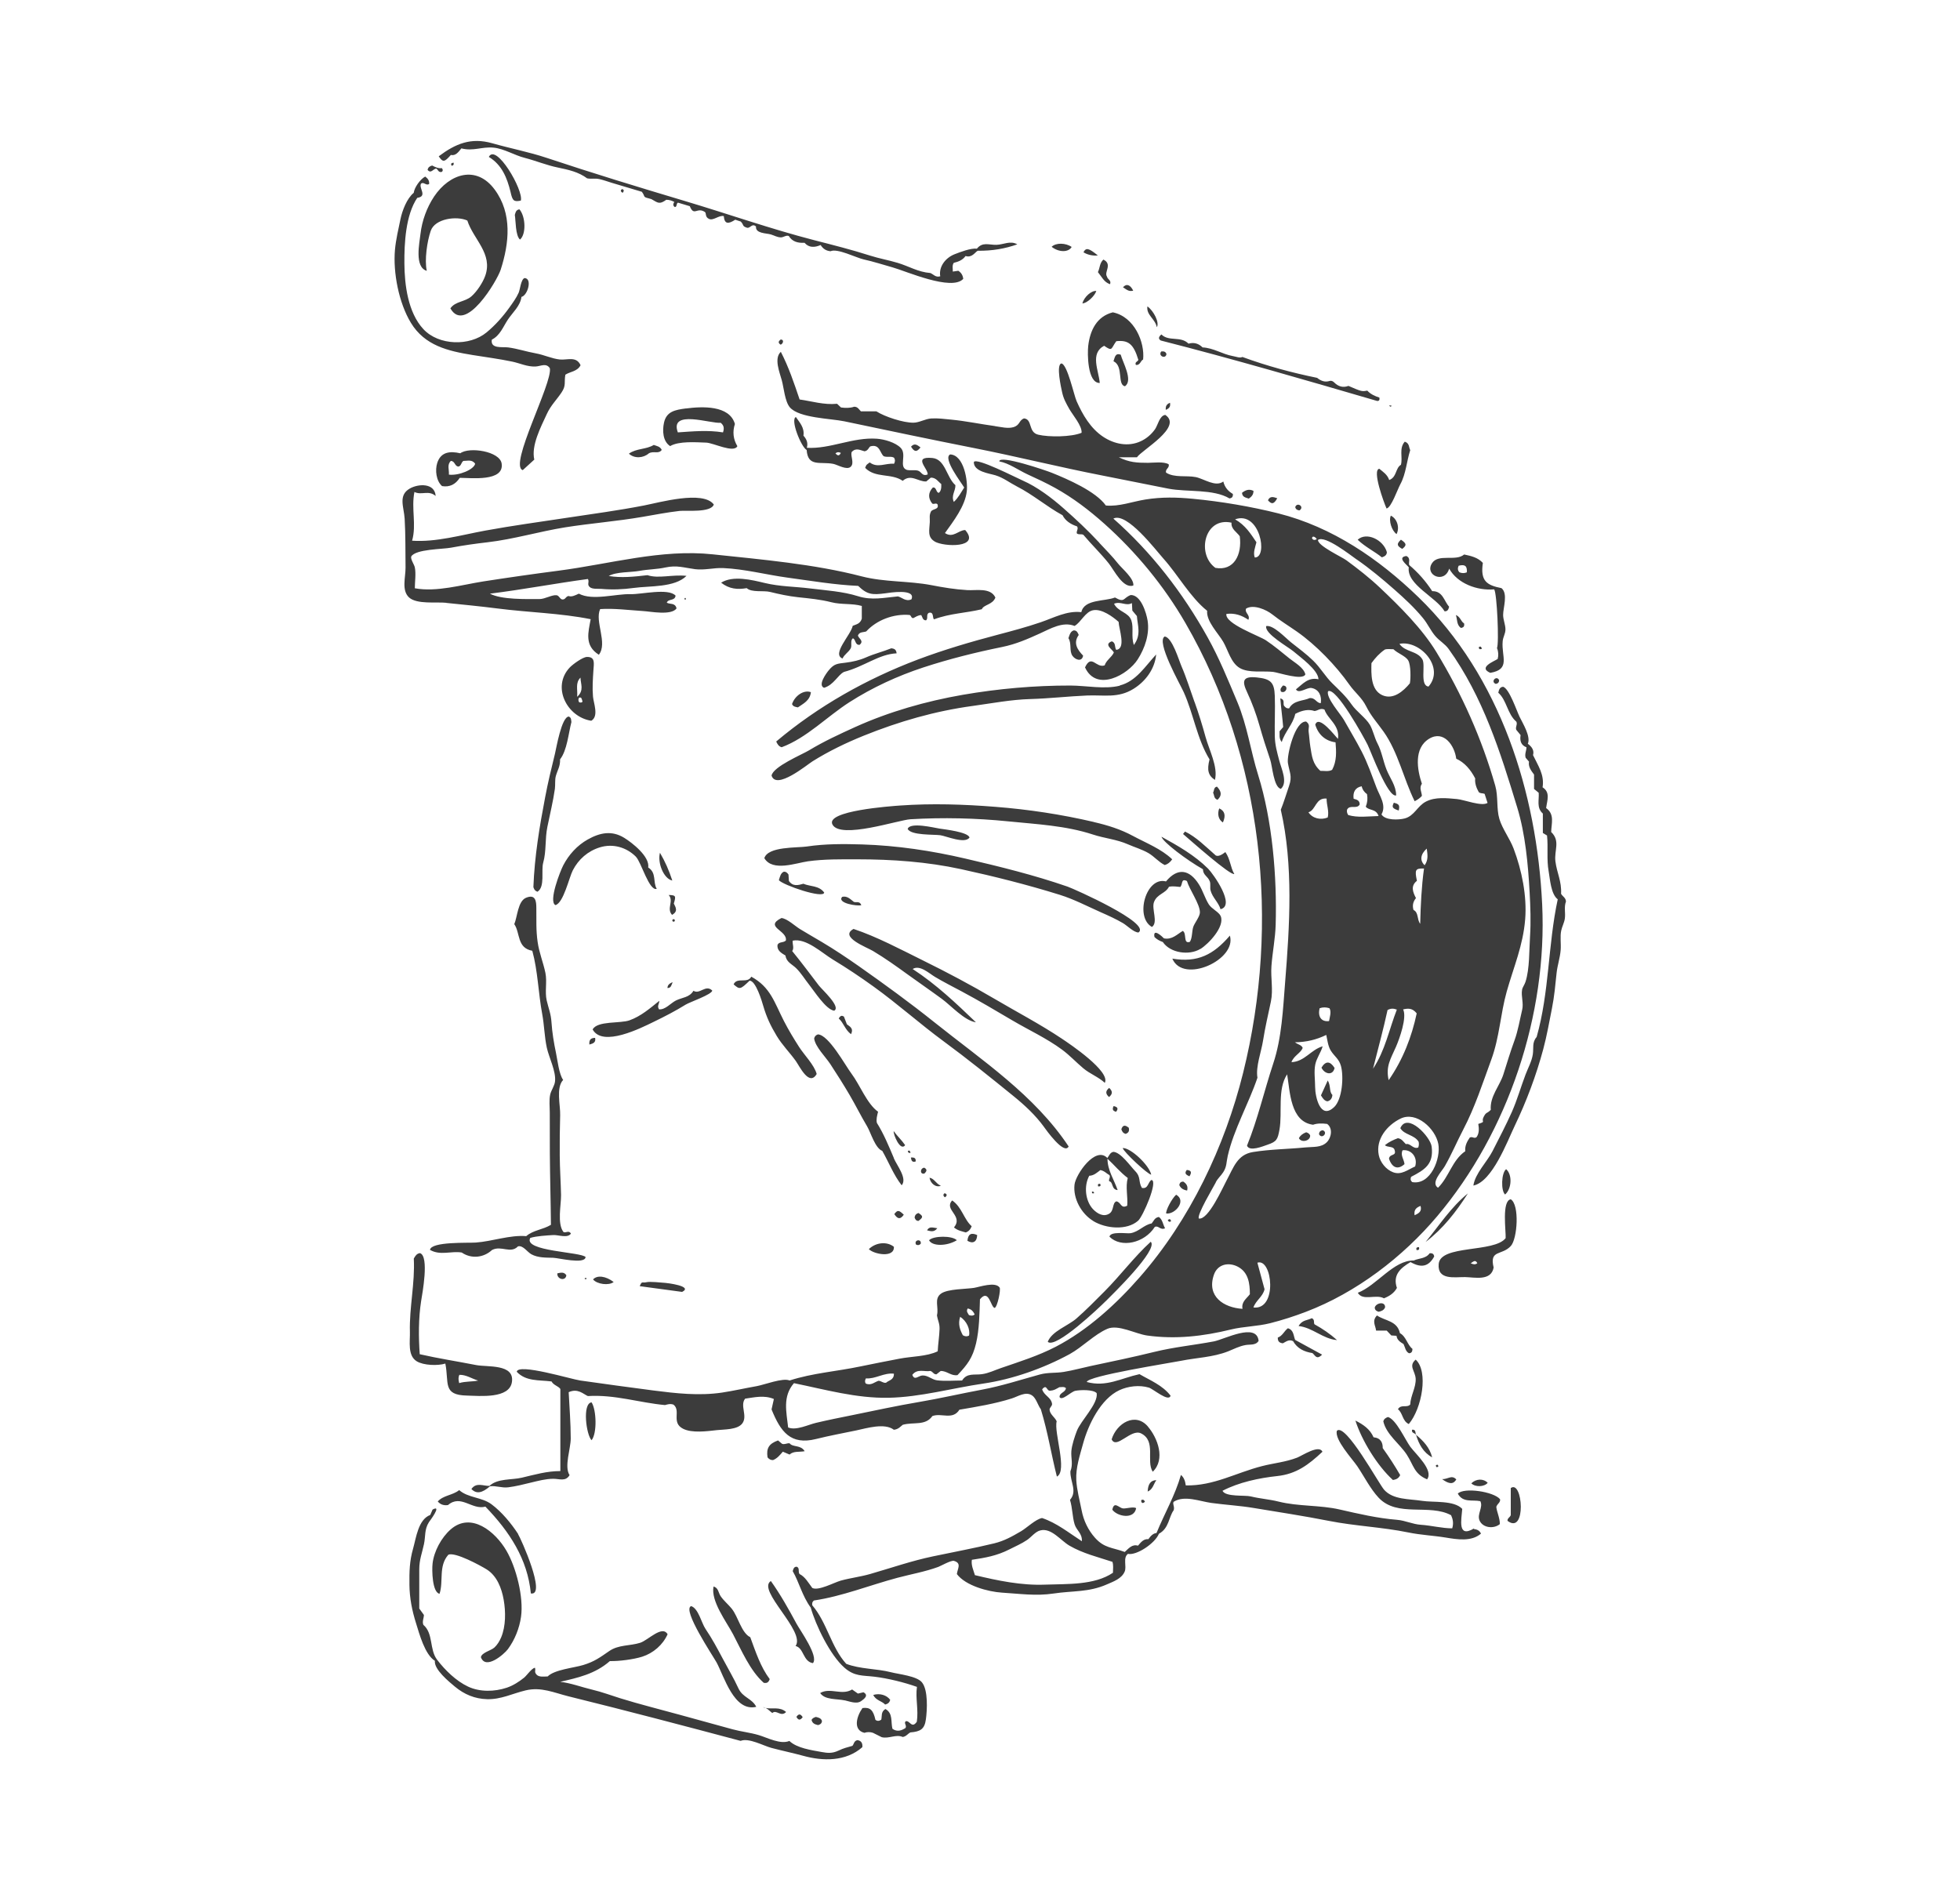 <?xml version="1.0" encoding="UTF-8"?>
<svg id="Druckluftmembranpumpe" xmlns="http://www.w3.org/2000/svg" viewBox="0 0 287.13 276.88">
  <defs>
    <style>
      .cls-1 {
        fill: #3c3c3c;
      }
    </style>
  </defs>
  <path class="cls-1" d="m110.06,143.09c-.55,1.08-2.09.01-2.59,1.13.89.79.99.76,2.33-.53.9-.08,1.83,3.03,2.02,3.71.48,1.64,1.06,2.87,1.95,4.35.82,1.37,1.88,2.4,2.8,3.68.55.76,1.97,3.82,3.07,1.92-.36-1.33-1.83-2.79-2.57-3.95-.79-1.23-1.55-2.49-2.22-3.79-1.42-2.77-1.97-4.98-4.8-6.52Zm103.22-52.98c.22.65.1,1.45.73,1.89.4-.06.55-.23.47-.67-.47-.26-.54-.97-1.2-1.22Zm-7.26-8.65c-1.41.2.07,1.27.36,1.66-.35,2.55,4.02,4.35,5.24,6.44.42.03.57-.23.67-.67-.75-.82-.91-2.3-2.48-2.28-.94-1.45-2.05-2.71-3.37-3.83-.13-.4.27-1-.42-1.32Zm-90.45,47.61c-.02-.32-.04-.64-.06-.94-.18-.26-.37-.44-.7-.41-.44.21-.53.65-.71,1.24.63.73,6.55,2.76,6.64,1.81-.76-1.05-2.05-.86-3.05-1.29-.79.23-1.55.42-2.12-.41Zm10.61,3.55c-.25-.69-.8-.31-1.12-.5-.5-.39-.96-.9-1.69-.72-.8.93,2.24,1.4,2.81,1.22Zm6.42,35.16c-.48-.71-1.15-1.32-1.68-2.06-.08.48.98,3.04,1.68,2.06Zm29.36,22.88c.93-.93,7.79-7.59,6.62-8.73-2.43,2.21-4.42,4.91-6.77,7.27-1.35,1.36-2.65,2.68-4.1,3.96-1.24,1.09-3.61,1.86-4.22,3.43,1.13,1.11,7.65-5.11,8.46-5.93Zm8.71-10.71c-.32-.58-.36-1.27-.9-1.65-.63.09-.75.59-1.06.95-1.12.18-1.89,1.25-3.12,1.43-.53.08-2.92-.32-3.06.51,1.7,1.7,5.12.95,6.64-1.43.53-.27.81.53,1.52.19Zm-38.27-1.98c-.72-.7-.92-.72-1.39-.09.5.77.9.79,1.39.09Zm73.02-97.55c.68-.53.65-.79-.19-1.35-.66.62-.61.9.19,1.35Zm-45.45,94.17c0,.16-.05.33.32.22-.06-.17-.11-.27-.32-.22Zm43.78-99.04c-.34.71.13,2.21.84,2.7.49-.96.08-2.26-.84-2.7Zm-42.59,97.89c-.31-.02-.38.11-.28.39.29,0,.44-.07.28-.39Zm-1,5.46c1.83,1.11,4.91,1.41,6.57-.05.7-.62,2.97-5.83,1.96-5.97-.53.27-.46,1.37-1.41,1.16-.56-.96-.09-1.55-.99-2.47-.71-.73-2.11-2.76-3.19-2.81-.5.11-.57.51-.88.9-1.75-1.82-4.64,2.42-4.81,3.9-.23,2.02.98,4.26,2.75,5.33Zm-.56-6.64c.65-.02,1.13-.48,1.6-.83.62.12.94.54,1.33.74.19.33-.15.55-.04.9.63.1.29,1.23,1.24,1.29-.55-1.58-1.49-2.92-1.49-4.59,1,.92,1.83,1.96,2.97,2.82-.36,1.35.04,2.73-.08,4.06-.96.5-.86-.5-1.58-.64-.63.22-.32,1.33-1.03,1.79-.85.55-1.76.02-2.38-.62-1.17-1.23-1.38-3.46-.56-4.93Zm5.32-6.14c.44-.16.54-.46.44-.89-.46-.37-.86-.5-1.09.22.11.33.25.58.65.68Zm-.45,2.08c.12.56,3.69,3.89,4.18,3.9-.31-1.41-3.02-3.95-4.18-3.9Zm-.97-5.31c.34-.44.28-.69-.36-.84-.21.44-.17.7.36.84Zm-1.03-2.16c.55-.46.53-.86.02-1.34-.57.46-.55.87-.02,1.34Zm-38.41-10.67c-.15-.41-.3-.79-.43-1.12-.3-.18-.5-.17-.76.28.71.62.92,1.66,1.8,2.3.43-.89-.22-1.13-.62-1.46Zm36.18-29.63c-4.76-1.11-9.56-1.84-14.42-2.22-4.67-.37-9.3-.52-13.98-.19-1.22.09-11,.76-9.88,2.8,1.19,2.17,9.67-.69,11.42-.79,4.71-.28,9.64-.17,14.33.31,4.16.42,8.41.62,12.4,1.93,1.74.57,3.46.7,5.12,1.43,1,.44,2.09.75,3.03,1.3.85.5,1.49,1.31,2.37,1.74q.64-.18,1.09-.84c-1.58-1.52-3.82-2.39-5.72-3.41-1.85-1-3.73-1.58-5.76-2.05Zm52.05-37.13c1.22,2.2,4.11,3.26,6.6,3.05.41.56.74,7.92.41,8.6.22.53.24,1.08.1,1.6-.52.34-2.92,1.25-1.08,2.03,3-.51,1.63-2.36,1.81-4.58.05-.69.41-1.13.41-1.79,0-.67-.33-1.39-.34-2.1-.01-1.05.75-3.13-.24-3.94-2.16-.43-3.12-1.04-2.73-3.7-.71-.77-1.67-1.01-2.74-1.23-1.24,1.07-3.81-.19-4.73,1.31-1.08,1.76,1.89,3.03,2.54.75Zm1.41-.42c.92-.22,1.24.03,1.19.97-.36.16-.73.15-1.09,0-.29-.31-.27-.64-.11-.97Zm-49.65,17.58c-2.23.56-4.93-.01-7.22-.02-5.27-.01-10.6.46-15.8,1.36-5.39.94-10.77,2.47-15.75,4.72-2.29,1.04-4.59,2.1-6.74,3.4-1.08.65-5.27,2.39-5.51,3.71.67,2.17,5.18-1.57,5.99-2.08,2.36-1.48,4.95-2.73,7.53-3.77,5.16-2.08,10.42-3.6,15.94-4.35,2.77-.38,5.63-.93,8.43-1.01,2.8-.08,5.55-.4,8.34-.52,2.48-.1,4.54.43,6.8-.98,1.76-1.09,3.12-2.92,3.31-5.03-1.59,1.7-2.92,3.93-5.33,4.54Zm12.17,26.89c.04.91.7,1,1,1.76.17.43,0,.94.13,1.38.28,1.03,1.16,1.72,1.45,2.72,2.25-.52-1.05-5.16-1.82-5.94-1.95-1.95-4.44-3.37-6.83-4.68.21.79,3.73,3.44,6.07,4.76Zm-1.23-24.5c-.63-1.75-1.17-3.53-1.91-5.24-.39-.9-1.34-4.18-2.45-4.36-1.34.7,2.27,7.02,2.78,8.16,1.44,3.19,1.94,6.84,3.78,9.85-.4,1.57-.2,2.36.79,3.01.49-1.89-.87-4.45-1.37-6.29-.48-1.74-1-3.44-1.61-5.13Zm-56.2-1.44c-1.04-.38-2.34.51-2.76,1.74.14.36.46.42.86.49.78-.55,1.76-.98,1.9-2.22Zm46.82-14.22c-1.13.45-.82,1.17-2.27.35-1.47.59-4.51.22-4.93,2.15-2.11-.25-4.02.82-5.96,1.48-2.05.7-4.14,1.26-6.23,1.81-3.98,1.05-7.91,2.2-11.76,3.65-7.53,2.85-14.59,6.82-20.75,12.01.2.43.38.72.8.84,3.68-1.37,6.68-4.53,9.96-6.62,3.35-2.14,7.02-3.83,10.79-5.07,3.78-1.24,7.67-2.21,11.56-3,2-.41,3.67-1.14,5.52-1.98,1.54-.7,3.36-1.79,5.08-1.1.97-.56,1.57-2.11,2.75-2.31,1.25-.21,2.82.93,3.7,1.71.04,1.04,1.14,3.94-.35,4.1-.27-.4-.03-1.02-.64-1.25-1.29.47.19,1.24.29,1.65-.3.68-1.11,1.12-1.34,1.87-1.27.46-1.92-1.73-2.88.3,1.68,3.66,6.28,1.09,7.72-1.17,1.05-1.64,1.76-3.72,1.45-5.68-.19-1.15-.99-3.84-2.52-3.75Zm.49,7.32c-.42-1.33.01-2.5-.36-3.6-.42-1.23-1.93-1.24-2.54-2.45.95-.42,1.76.39,2.62-.1.03.51.04.8.06,1.1.21.25.42.5.67.8.08,1.32.69,2.74-.45,4.24Zm-8.76-2.16c-.52.13-.63.61-.82,1.15.51.8.08,1.88.6,2.6.42.58,1.39.92,1.55-.04-.8-.84-1.51-1.83-.64-3.03-.16-.38-.29-.65-.69-.67Zm16.52,79.06c-.37.47-.17.7.39.93.39-.61.24-.86-.39-.93Zm42.77-76.59c.02.29.14.37.47.23-.1-.23-.15-.44-.47-.23Zm-36.46,42.26c-2.41,2.81-4.74,3.99-8.43,3.37,1.59,3.76,9.49.16,8.43-3.37Zm-2.46-20.94c.19.35.09.85.65,1.04.65-.6.62-1.19-.08-1.93-.5.1-.39.58-.57.89Zm-3.8,58.29c.17-.66-.13-1.02-.56-1.31-.37,0-.53.17-.59.5.2.48.59.71,1.15.81Zm1.94-35.39c1.15-.7,3.61-3.26,2.98-4.81-.25-.61-1.32-1.06-1.74-1.72-.58-.92-.87-2.01-1.45-2.93-1.4-2.22-3.12-2.49-4.83-.44-2.91-.77-4.61,5.23-2.06,6.67.95-.63-.07-2.63.3-3.63.45-1.22,1.68-1.24,2.2-2.26.65-.13,1.18,0,1.65.03.39-.36.07-1.32.98-.87.38,1.28,1.92,3.39,1.9,4.61,0,.59-.78,1.54-.97,2.1-.21.62-.13,1.64-.5,2.2-1.03.36-.41-1.24-1.04-1.6-.82.49-1.59,1.34-2.76,1.09-.24-.25-1.64-1.58-1.39-.2q.46.47,1.23.74c1.08,1.61,3.85,2.01,5.49,1.01Zm4.97-10.99c-.58-.96-.57-2.16-1.31-3.21-.52.4-1.01.68-1.4.5-1.54-1.35-2.84-2.69-4.51-3.51-.1.12-.19.24-.29.36.92.79,7.04,6.23,7.52,5.85Zm38.3-27.85c.32-.05.48-.21.5-.53-.35-.81-1.33.2-.5.53Zm-40.51,18.24c-.31.85-.1,1.66.54,2.06.45-1.02.28-1.69-.54-2.06Zm11.13-44.13c.09.31.3.44.63.47.79-.53-.36-1.3-.63-.47Zm-30.32-23.64c-.13,1.09-.13,5.48,1.69,5.44-.15-1.82-1.47-4.33.64-5.45,1.27.88.97.43,1.78-.67,1.79-.2,2.54.44,3.23,2.73-.06.27-.57.3-.36.75.64.07.68-.62,1.06-.8.27-2.53-1.28-6.27-4.44-6.91-2.35.6-3.33,2.63-3.6,4.9Zm-22.46,92.45c1.29.77,2.63,1.44,3.95,2.15,2.49,1.33,4.92,2.77,7.36,4.21,2.44,1.44,5.03,2.62,7.32,4.31,1.12.83,2.04,1.83,3.1,2.72.98.83,2.23,1.27,3.16,2.14.87-1.67-5.12-5.69-6.29-6.47-3.2-2.14-6.63-3.93-9.94-5.88-3.4-2-6.91-3.86-10.44-5.6-3.24-1.6-6.72-3.46-10.14-4.6-2.16,1.17,1.96,2.69,2.85,3.23,1.76,1.05,3.41,2.23,5.08,3.44,1.66,1.2,3.35,2.36,5.01,3.58,1.34.98,3.31,3.19,4.99,3.43-2.9-2.78-5.8-5.55-9.27-7.81,1.06-.66,2.43.66,3.28,1.16Zm31.13-98.23c-.19,1.27,1.13,1.8,1.38,3.05.42-.69-.47-2.41-1.38-3.05Zm-5.47-3.25c.21-.61-.36-.66-.47-1.15-.42-.64.86-1.79-.51-2.46-.56.51-.5,1.21-.8,1.84.56.68.89,1.48,1.78,1.77Zm.51,11.29c1.5.72.51,3.45,1.67,3.66,1.24-.84-.35-3.55-.62-4.63-.79-.27-.84.33-1.06.96Zm22.62,20.37c.54.63.88.57,1.36-.3-.59-.21-1.07-.34-1.36.3Zm-2.82-.24c.44-.29.7-.61.7-1.14-.66-.33-1.18-.11-1.68.28.04.64.52.69.99.85Zm-12.81-21.57c-.52.66.66,1.18.76.38-.12-.36-.38-.42-.76-.38Zm1.28,7.52c-.54.22-.66.54-.62,1.04.47-.2.73-.43.62-1.04Zm-47.78,39.44c3.01-.79,5.08-2.6,7.73-2.73-.07-.66-.45-.68-.77-.74-1.24.5-2.48.79-3.72,1.34-.96.42-1.94.64-2.98.77-1.22.15-1.67.14-2.47,1.11-.39.47-1.64,2.2-.69,2.57,1.42-.41,2.04-1.9,2.91-2.32Zm47.45,80.31c.1.2.19.33.49.17-.09-.34-.22-.4-.49-.17Zm1.23-3.72c-.64.57-1.54,2.3-1.46,2.75,1.3.18,3.03-1.87,1.46-2.75Zm-26.52-112.61c-2.15-.29-4.26-.74-6.42-.95-.97-.09-1.96-.23-2.93-.17-.91.06-1.74.61-2.61.62-1.49.02-4.22-.88-5.43-1.66h-2.27c-.29-.28-.45-.68-.99-.68-.59.21-1.27.2-1.93.11-.21-.2-.41-.38-.57-.54-1.93.19-3.7-.38-5.49-.63-.82-2.42-1.58-4.71-2.75-6.98-1.05.94-.16,3.05.14,4.17.3,1.09.45,3.1,1.18,3.96,1.35,1.58,6.01,1.63,7.99,2.05,6.33,1.33,12.68,2.67,19.01,3.92,6.28,1.24,12.42,2.78,18.73,4.01,3.25.63,6.5,1.31,9.75,1.94,2.71.52,6.54.01,8.93,1.43.32-.06.53-.19.49-.66-.61-.36-1.17-.88-1.4-1.82-1.15.86-2.84-.41-4.04-.65-1.37-.27-3.12.13-4.34-.65-.17-.53.55-.69.37-1.23-.72-.42-2.15-.22-3.01-.21-1.67,0-2.74-.06-4.28-.81h2.65c.65-1.03,6.79-4.44,4.15-6.21-.84.1-1.08,1.48-1.49,2.08-.54.77-1.26,1.39-2.11,1.78-1.83.85-3.89.42-5.52-.67-1.84-1.23-2.99-3.22-3.87-5.2-.4-.91-1.34-5.33-2.21-5.53-.85.12-.03,3.68.08,4.19.21.98.56,1.59,1.07,2.5.5.88,1.87,2.44,1.79,3.47-1.5.63-4.79.65-6.35.28-1.52-.36-.8-2.27-2.1-2.39-.76.32-.56,1-1.55,1.29-.81.24-1.85-.04-2.68-.15Zm11.21-26.25c-.88-.61-2.3-.64-2.93-.02,1.06.84,2.49.83,2.93.02Zm-21.18,144.08c.5.12,1.02.33,1.5-.31-.67-.09-1.18-.31-1.5.31Zm24.79-137.63c-.7-.08-1.77.85-2.04,1.82.65.01,1.83-1.09,2.04-1.82Zm.23-5.2c-1.35-1.1-1.73-1.18-2.11-.47.57.37,1.36.54,2.11.47Zm-23,136.3c-.75-.33-.93-1.04-1.66-1.18.12.8.89,1.49,1.66,1.18Zm28.18-131.14c-.43-.88-.98-1.08-1.5-.5.79.55.96.6,1.5.5Zm-32.57,127c.07.51.22.73.7.58.05-.49-.18-.61-.7-.58Zm1.99,2.34c.31-.3.46-.59-.04-.85-.66.1-.62,1.05.04.85Zm-2.44-3.29c.04.2.11.34.4.26-.07-.26-.14-.42-.4-.26Zm1.57,9.08c-.31.08-.51.27-.58.64.08.27.21.51.57.52.71-.53.71-.7,0-1.16Zm-.35,4.64c.25.1.48.09.68-.15.1-.8-1.09-.53-.68.15Zm-15.97-58.34c-1.5.22-5.73-.03-6.27,1.71,1.2,2.03,4.67.7,6.4.46,2.4-.33,4.81-.29,7.22-.29,5.08,0,10.22.36,15.19,1.44,4.87,1.06,9.72,2.28,14.47,3.76,2.08.65,4.02,1.67,6,2.55,1.11.49,2.22.99,3.26,1.6.61.36,1.59,1.37,2.27,1.37,1.95-1.33-9.46-6.4-10.39-6.72-4.88-1.69-9.91-2.93-14.94-4.1-4.97-1.16-10.04-1.92-15.15-2.08-2.72-.08-5.4-.1-8.09.3Zm23.79-1.32c-.23-.8-3.59-1.18-4.39-1.3-.82-.13-4.31-.99-4.67.04.44.98,3.88.8,4.78.93.85.12,3.64,1.33,4.28.33Zm-11.08,46.98c-.75-1.76-1.47-3.53-2.49-5.16-.13-.53.03-1.04.17-1.64-1.62-1.15-2.67-3.95-3.88-5.56-.94-1.25-3.34-5.7-4.93-5.77-.31.11-.48.29-.55.6.15,1.21,1.7,2.73,2.36,3.74.98,1.49,1.93,3,2.83,4.53.89,1.52,1.67,3.1,2.57,4.61.55.93,1.16,3.18,2.22,3.59.98,1.72,1.65,3.51,2.84,5.04.86-.99-.68-2.87-1.16-3.98Zm39.1-119.79c10.63,2.71,21.15,5.78,31.67,8.85.26.04.43-.09.35-.49-.65-.21-1.31-.51-1.77-1.02-.79.15-.83.14-2.76-.69-.77.29-1.48.11-2.08-.5-.18-.18-.42-.3-.65-.23-.75.24-1.32-.02-1.86-.45-3.66-.75-7.26-1.71-10.95-3.06-.35.2-.88-.04-1.44-.14-1.49-.27-2.78-1.18-4.39-1.26-.54-.54-1.23-.79-2.06-.55-1.14-1.16-2.89-.26-3.97-1.35-.46.38-.45.67-.1.88Zm-39.1,132.78c-1.01-.81-2.63-.66-3.67.34.7.75,3.77,1.35,3.67-.34Zm7.4-7.84c-.2.19-.2.36.06.59.4-.21.33-.56-.06-.59Zm1.82,6.88c-.67-.7-3.44-.67-4.07,0,.44.89,2.57.91,4.07,0Zm62.95-107.21c.69-.11,1.59-2.76,2.02-3.55.83-1.52.92-3.34,1.45-5-.22-.41-.09-1.01-.8-1.24-.88,1.01-.27,2.25-.56,3.39-.82.46-.59,1.82-1.72,2.23-.26-.8-.91-1.2-1.45-1.65-1.1.17.7,5.02,1.06,5.82Zm-4.23,4.58c1.11,1.06,2.47,1.71,3.55,2.58.51-.17.71-.39.73-.76-.51-1.84-3.01-3.01-4.28-1.82Zm-45.96,86.02c.31.43,2.97,4.18,3.62,2.87-5.01-7.54-12.66-12.59-19.65-18.18-3.61-2.89-7.33-5.59-11.11-8.25-1.77-1.24-3.55-2.43-5.4-3.53-1.06-.63-2.13-1.24-3.18-1.88-.72-.43-1.87-1.54-2.73-1.63-2.62,1.31.94,1.82.64,3.31-.45.37-.96.12-1.22.62-.1.8.51,1.18,1.17,1.57.12.96.94,1.25,1.55,1.84.73.71,1.29,1.65,1.92,2.44.72.89,2.45,3.64,3.66,3.8,1.05-.56-1.8-3.11-2.24-3.69-1.29-1.69-2.56-3.4-3.91-5.05.32-.44.02-.97.07-1.52,1.97-.42,4.29,1.8,5.88,2.76,2.05,1.24,4.04,2.57,5.98,3.97,3.53,2.54,6.76,5.44,10.25,8.01,3.47,2.55,6.89,5.31,10.24,8.03,1.64,1.33,3.2,2.78,4.45,4.49Zm-9.78,15.85c-.89-.4-1.33-.14-1.43.84.81.49,1.4.15,1.43-.84Zm-.8-1.29c-1.15-1.01-1.43-2.8-2.86-3.78-1.28,1.37,1.69,2.23.26,3.95.57.49,1.19.57,1.74.74.39-.16.65-.38.86-.92Zm61.49-120.25h-.36c.23.24.31.23.36,0ZM66.45,23.83c-.4.05-.42.2-.29.46.28-.06.34-.17.29-.46Zm149.46,200.12c-2.42,1.43-1.82-1.3-1.7-2.88-1.21-1.29-4.26-.92-5.89-1.18-1.92-.3-4.24-.14-5.56-1.63-.78-.89-5.64-9.83-6.91-8.64-.4,1.28,2.28,4.15,3,5.22.98,1.46,1.91,3.31,3.11,4.59,2.74,2.93,7.44.84,10.62,2.57.26.57.39,1.19.16,1.92-1.46,0-3.07-.42-4.58-.52-1.23-.08-2.28-.63-3.51-.73-2.85-.23-5.59-.87-8.39-1.51-2.91-.67-6.05-.43-8.96-1.16-1.35-.34-2.7-.42-4.08-.76-.86-.21-3.68.11-4.13-.82,2.39-1.25,5.39-1.88,8.02-2.16,2.81-.3,4.6-1.67,6.62-3.56-.48-1.1-2.95.56-3.7.86-1.71.66-3.38.79-5.14,1.24-3.84.98-7.1,2.92-11.18,2.83q-.13-1.07-.71-1.53c-.86,3-2.4,5.63-3.58,8.51-.47.03-.85.41-1.19.9-.7-.07-1.09.45-1.52.95-.87-.25-1.36.4-1.94.92-1.8-.67-2.99-.54-4.36-2.08-1-1.12-1.67-2.52-1.95-3.99-.28-1.44-.72-3.04-.79-4.47-.09-1.8.53-3.64,1-5.35.75-2.75,2.57-6.53,5.31-7.81,1.29-.6,2.94-.79,4.32-.38.64.19,2.93,2.19,3.18,1.18-1.18-1.53-2.97-2.23-4.55-3.15-2.71.59-4.86,1.93-7.72,1.15.02-.88,12.29-2.8,13.77-3.1,2.33-.47,4.68-.51,6.93-1.39.88-.35,1.58-.74,2.53-.92.67-.13,1.52.08,1.94-.62-.29-2.74-5-.22-6.55.08-2.91.55-5.85.83-8.73,1.54-3.09.76-6.21,1.41-9.33,2.07-1.3.28-2.63.65-3.93.86-1.22.2-2.29.05-3.51.38-2.88.79-5.57,1.68-8.52,2.23-3.05.57-6.07,1.27-9.13,1.79-3.32.56-6.6,1.28-9.9,1.95-1.74.35-3.49.7-5.22,1.11-1.17.27-2.93,1.17-4.1.68-.25-2.27-.84-4.54.85-6.49,4.6.94,9.12,2.23,13.86,2.14,4.66-.09,9.3-1.41,13.88-2.08,4.3-.63,8.83-2.24,12.64-4.31,1.86-1.02,3.63-2.89,5.53-3.71,1.59-.69,4.09.73,5.83.98,4.18.58,8.22.11,12.26-.88,1.88-.46,3.87-.45,5.78-.93,1.77-.45,3.51-1.01,5.21-1.66,7.37-2.8,14.2-8.02,19.26-14.03,10.41-12.33,16.13-29.54,15.36-45.67-.78-16.33-6.1-33.39-18.16-45.04-5.8-5.6-12.6-10.25-20.48-12.24-4.01-1.01-8.4-1.75-12.5-2.14-2.38-.23-4.6-.28-6.97.1-1.9.3-3.88,1.07-5.81.88-1.46-2.07-5.62-3.87-7.91-4.79-.86-.35-7.72-2.69-7.7-1.67,1.4.25,2.84,1.3,4.12,1.89,1.38.63,2.75,1.27,4.07,2,2.61,1.45,4.98,3.26,7.21,5.25,4.66,4.16,8.74,9.12,11.86,14.52,11.4,19.69,13.92,43.97,8.46,65.93-2.68,10.79-7.79,21.55-15.15,29.94-3.45,3.94-7.62,7.75-12.29,10.18-2.58,1.34-5.32,2.19-8.05,3.13-.91.31-1.8.76-2.76.89-1.12.16-2.2-.22-2.92.93-1.18,0-2.54.12-3.67-.03-.76-.1-1.31-.72-2.1-.71-.61,0-1.18.83-1.52-.09.73-.96,1.82-.41,2.63-.57.41.1.47.53.91.49.17-.14.4-.32.61-.48.9-.05,1.54.77,2.47.6,1.46-1.55,2.21-2.52,2.72-4.66.48-2.05.5-4.37.57-6.45,1.33-1.62,1.55,1.13,2.15,1.27.42-.15.93-2.71.73-2.99-.64-.91-2.95-.08-3.76.05-1.14.18-3.83.14-4.81.83-1.09.77-.31,2.01-.61,3.19.13.82.4,1.15.38,2.01-.03,1.06-.22,2.18-.27,3.26-1.56.77-3.84.74-5.58,1.08-1.92.37-3.83.74-5.75,1.14-3.46.73-7.01.97-10.37,2.06-.95-.44-3.76.64-4.78.82-1.71.3-3.4.69-5.11.95-3.38.5-6.72.12-10.08-.31-3.57-.46-7.14-.96-10.7-1.46-1.29-.18-9.11-2.57-9.3-1.28,1.36,1.45,3.28,1.18,5.1,1.42.28.55.99.67,1.29,1.1v12.03c-1.99,0-3.73.52-5.65.97-1.49.35-3.57.09-4.73,1.2-.89.04-1.93-.58-2.65.46.73.75,1.55.61,2.72-.4.85-.12,1.73.27,2.67.15,1.11-.14,2.23-.42,3.32-.69,1.1-.26,2.14-.55,3.28-.56.93,0,1.8.44,2.39-.53-.82-1.26.18-3.89.17-5.39,0-2.26-.19-4.52-.3-6.77,1.34-.61,2.14.28,2.81.57,3.97-.24,7.51.97,11.3,1.32.3-.08.76-.25,1.25-.06,1.12.89-.37,2.61,1.38,3.52,1.32.68,3.54.37,4.99.21,1.05-.12,3.02-.03,3.72-1,.79-1.1-.4-2.61.4-3.61,1.37-.19,2.77-.55,4.21.05-.12.53-.23,1.05-.34,1.53,1.33,3.27,2.78,5.27,6.53,4.33,1.91-.48,3.95-.85,5.9-1.26,1.51-.32,4.14-1.13,5.49-.09.7-.07,1.03-.54,1.3-.73,1.6-.44,3.32.18,4.34-1.28,1.34-.5,2.97.64,3.96-.93,2.57-.44,5.18-.86,7.67-1.65.92-.29,2.01-1.06,2.95-.46.62.4.86,1.44,1.31,2.05,1.03,3.36,1.53,6.64,2.35,9.86,1.6-.81-.47-6.5-.03-8.1-.25-.58-.98-1.01-1.04-1.68-.03-.35.41-.54.36-.89-.15-.97-1.17-1.19-1.45-2.12.71-.84.62.27,1.18.21.61-.06.78-.22,1.35-.52.32.01.65-.12.95.13-.03.64-.95.65-.93,1.32.35.62,1.67-.8,2.32-.92.73-.14,2.59-.21,3.12.34.25,1.56-2.34,4.03-2.91,5.55-.32.84-.72,2.04-.8,2.94-.08,1.06.28,1.89-.14,2.97-.05,1.54,1.06,2.9-.06,4.18.37,1.21.34,2.45.67,3.56.28.94,1.14,1.33,1.07,2.5-1.98-1.28-3.67-2.67-5.83-3.4-.94.17-2.21,1.42-3.07,1.93-1.3.76-2.46,1.42-3.94,1.78-2.96.72-6.01,1.28-8.99,1.91-3.1.65-6.13,1.7-9.18,2.58-1.42.41-2.9.58-4.31.97-.99.28-3.26,1.53-4.17,1.08-.58-.76-1.05-1.65-1.88-2.05-.23-.4.06-.85-.38-1.06-.38-.03-.5.23-.61.64.95,1.65,1.38,3.62,2.64,5.34.71,2.55,2.83,6.96,4.94,8.81,1.48,1.3,2.66,1.11,4.4,1.32,1.93.23,4.38.83,6.22,1.49-.24,1.64.25,3.36-.02,5.11-.76,1.07-1-.22-1.62-.08-.32.29.18.59-.03.99-.57.37-1.21.62-1.92.12-.26-1.03.11-2.27-1.03-2.9-.7.42-.47,1.07-.61,1.57-.31.21-.58.22-.85.02-.32-1.45-.79-1.88-1.9-1.73-.89,1.27-1.4,3.22.28,3.63.42-.14.84-.14,1.26,0,.43.21.86.42,1.28.64,1.05.26,2.1-.47,3.08-.03.52-.08.75-.49,1.12-.67,1.44-.12,2.08-.46,2.27-1.91.19-1.36.35-4.3-.58-5.43-.76-.93-3.39-1.18-4.54-1.48-2.12-.54-4.5-.44-6.55-1.23-2.2-2.42-2.82-6.07-4.97-8.57-.04-.22-.05-.49.25-.71,4.09-.6,8.2-2.25,12.21-3.32,1.99-.53,4.06-.89,6-1.6.36-.13,1.89-1.01,2.3-.88,1.15.34.52,1.11.42,1.93,1.28,1.71,4.59,2.59,6.59,2.72,2.62.16,4.99.52,7.58.13,2.76-.42,5.13-.16,7.79-1.33.96-.42,2.18-.84,2.62-1.88.33-.77-.29-2.02.48-2.6,1.25.27,3.97-1.53,4.54-2.95,1.49-.79,1.44-2.48,2.16-3.44.17-.55-.18-.83-.02-1.23,1.58-1.02,3.85-.07,5.55.16,2.05.28,4.2.4,6.21.74,3.62.6,7.36,1.17,11.01,1.89,3.85.76,7.81.91,11.61,1.69,1.83.38,3.65.45,5.49.75,1.64.27,3.77.64,5.17-.58-.25-.51-.62-.6-1.02-.67Zm-33.9-32.19c-2.72-.17-5.28-1.8-4.18-4.99.53-1.55,2.15-1.9,3.53-1.17,1.53.82,1.74,2.45,1.74,4.02-.5.66-1.27,1.12-1.08,2.13Zm1.61-.2c.35-1.04,1.38-1.57,1.63-2.67-.33-1.23-.69-2.55-1.05-3.89,2.2-.73,3,7-.59,6.56Zm11.8-29.34c-2,1.89-2.75-1.53-2.76-2.94,0-1.05-.19-2.29.02-3.32.19-.94.82-1.74,1.08-2.66-1.71.48-2.64,2.25-4.57,2.32.35-.96,1.32-1.29,1.65-2.08-.18-.46-.63-.46-1.14-.83,1.7-.03,3.15-.38,4.59-1.08.17.76.25,1.64.67,2.31.53.84,1.2,1.2,1.48,2.23.43,1.56.21,4.91-1.02,6.06Zm-.91-42.45c-1.05.42-2.24.14-2.83-.76,1.11-.33,1.02-2.16,2.66-2.01-.01.98.4,1.85.16,2.78Zm.25,27.95c.32.52.02,1.36-.06,1.88-1.11.15-1.69-.63-1.38-1.88.47-.17.95-.16,1.44,0Zm2.74-28.32c-.23-.35-.19-.58-.16-.78.41-.79,1.45,0,1.85-.76,0-.63-.47-.71-.89-.83-.14-1.01.27-1.66,1.18-1.83.11.49.4.89.78,1.15.12.65.06,1.23-.18,1.84.46.61,1.52.26,1.87,1.37-1.57.04-3.05.27-4.46-.15Zm5.77,28.58c.49-.26.88-.24,1.36-.06-1.14,2.92-1.71,6.01-3.49,8.66.73-2.89,1.51-5.75,2.13-8.6Zm2.28-.09c.73-.17,1.36-.21,1.99.58-.73,3.44-2.01,6.77-4.11,9.79-.45-2.04.29-3.11,1.06-4.86.53-1.21,1.65-4.33,1.06-5.51Zm3.06-20.64c-.37,2.68-.49,5.37-.56,8.1-.5-.67-.21-1.66-.98-2.03-.2-.69-.05-1.22.36-1.74-.45-.87-.82-1.77.14-2.53-.34-1.63-.23-1.84,1.04-1.8Zm.4-2.92c.12.88.26,1.65-.31,2.44-.73-.69-.62-1.61.31-2.44Zm-1.78,53.72c-.13-.84.28-1.13.87-1.37.23.8-.23,1.08-.87,1.37Zm-.36-4.87c-.27-.25-.26-.47-.15-.76,2.01-1.04,3.33-1.85,3.01-4.43-.17-1.42-3.57-5.09-4.59-2.7.59,1.01,2.02.93,2.68,1.99.05.2.07.49-.05.84-.75.31-1.16-.68-1.82-.49-.36-.34-.57-.78-1.17-.87-.61.23-1.28.52-1.9,1.02.35.36,1.22.12,1.4.65.37,1.04-.68.52-.8,1.33.45,1.35,1.31,1.67,2.27.8-.05-.67-.64-1.29-.28-2.03,1.29-.17,2.26,1.05,1.84,2.37-1.11.49-2.03,1.3-3.23.85-1.04-.39-1.89-1.46-2.1-2.52-.47-2.3,1.19-4.36,3.19-5.34,2.32-1.13,5.1,1.47,5.53,3.69.41,2.12-1.12,6.11-3.82,5.61Zm-8.13-91.22c1.93,1.34,3.75,2.85,5.51,4.4,1.48,1.3,2.96,2.67,4.21,4.2.69.83,1.13,1.86,1.83,2.66.62.71,1.39,1.11,1.94,1.88,5.03,7.01,7.55,15.04,10.03,23.19,1.2,3.93,1.59,8.31,1.82,12.41.12,2.16.2,4.34.06,6.51-.13,2.01-.05,4.74-.66,6.63-.14.44-.45.83-.5,1.15-.18.98.25,1.96.01,2.95-.34,1.43-.61,3.08-1.12,4.48-.61,1.66-1.13,3.41-1.64,5.01-.54,1.69-2,3.22-1.84,5.18-.63.62-.64.26-1.04,1.02-.43.81.43.65-.79,1.04.12.69.14,1.38-.25,1.93-.36.29-.62-.15-1,.07-.36.54-.74,1.16-.66,2-1.92,1.31-2.38,3.78-3.99,5.35-1.13-.71.57-2.41.99-3.15,1-1.74,1.78-3.6,2.71-5.38,1.73-3.31,2.84-6.79,4.12-10.28,1.2-3.29,1.32-6.64,2.25-9.95,1.03-3.64,2.39-6.72,2.7-10.58.27-3.41-.49-7.16-1.69-10.34-.55-1.46-1.65-2.89-2.09-4.35-.45-1.51-.15-3.27-.6-4.86-1.96-6.89-4.9-13.47-8.62-19.58-2.1-3.45-5.34-6.67-8.26-9.43-1.53-1.45-3.23-2.78-4.93-4.03-.68-.5-4.22-2.13-4.16-2.98.99-.76,4.82,2.28,5.66,2.86Zm9.63,14.65c-.73-1.28-2.54-1.05-3.36-2.28,3.04-.59,6.69,3.48,4.26,6.26-1.31-.15-.4-3.1-.9-3.99Zm-1.82,3.49c-.96,1.17-2.47,2.49-4.08,1.74-1.68-.79-1.6-3.12-1.56-4.68.54-.75,1.15-1.43,1.96-1.99.39-.13.84-.04,1.26-.05.62.62,1.77.97,2.17,1.65.38.65.38,2.63.24,3.33Zm-13.66-21.09c-.31.14-.54.15-.69-.16.08-.49.64-.06.69.16Zm-9.07,2.68c-.28-.72.07-1.53.24-2.24-.82-1.22-1.62-2.51-3.13-3.36,3.64-1.32,4.89,5.65,2.88,5.59Zm-3.41-5.1c-.08.94.76,1.34,1.21,1.98.35,2.69-.84,5.12-3.57,4.63-2.81-2.01-1.6-7.51,2.36-6.62Zm-2.32,96.65c.32-.62.76-.95,1.11-1.5.54-.85.43-1.39.66-2.4.88-3.86,3.08-7.68,4.35-11.44-.28-1.61.56-3.78.82-5.44.3-1.93.75-3.81,1.15-5.72.36-1.75-.05-3.44.08-5.21.15-2.03.56-4,.62-6.05.2-7.06-.48-15.24-2.57-21.94-1.11-3.54-1.59-7.22-3.05-10.69-1.36-3.24-2.64-6.4-4.35-9.47-3.62-6.51-8.22-12.47-13.81-17.4,1.96-1.01,6.22,4.62,7.35,5.88,2.14,2.39,3.9,5.63,6.39,7.63-.14,1.55,1.63,3.29,2.36,4.55.72,1.24,1.12,3.08,2.43,3.84,1.31.76,3.41.39,4.87.56.82.1,4.35,1.32,4.73.36-.26-1.02-1.56-1.71-2.32-2.32-1.13-.91-2.24-1.85-3.45-2.66-1.02-.68-6.05-2.44-5.8-3.87,1.18-.16,2.23.18,3.22.86.32-.73-.58-.99-.34-1.64,1.09-.67,2.97.15,3.87.87,1.15.91,2.34,1.63,3.57,2.49,2.82,1.97,5.75,5.01,7.7,7.79.82,1.16,1.82,1.89,2.45,3.15.72,1.45,1.64,2.43,2.56,3.73,2.14,3.02,2.92,6.9,4.55,10.19q.68-.34,1.06-.78c-.02-.57-.44-1.17,0-1.78-.69-2.04-1.23-5.21,1.07-6.6,2.16-1.3,3.73,1.04,3.96,2.93,1.23.56,2.1,1.59,2.78,2.89-.08.69.17,1.38.52,2,.24.24.55.13.86.26.13.42.28.89.43,1.33-.88.55-3.44-.48-4.49-.57-1.48-.13-3.15-.34-4.53.37-1.26.64-1.7,2.1-3.11,2.47-.89.23-2.87.31-3.41-.59.76-1.34-.27-2.71-.74-3.95-.69-1.81-1.28-3.56-2.18-5.3-.81-1.56-1.72-3.06-2.58-4.59-.48-.85-2.65-3.25-2.33-4.2,1.17-.7,5.28,6.8,5.79,7.82.53,1.08,2.97,7.77,4.19,7.44,0-1.43-.92-2.54-1.42-3.81-.5-1.27-.69-2.62-1.33-3.84-.44-.84-.65-1.94-1.1-2.7-.63-1.05-1.95-1.92-2.7-3.01-.82-1.18-1.76-2.04-2.78-3.04-1.05-1.02-1.75-2.3-2.81-3.33-1-.98-2.16-1.83-3.26-2.7-.76-.6-2.6-2.6-3.64-2.38-.28,1.1,3.25,3.07,3.99,3.7.94.81,3.64,2.72,3.67,4.09-1.52-.34-2.32.71-3.3,1.48.42.73,1.6-.33,2.29-.2,1.12.21,1.5,1.21,1.35,2.22-.65,0-.78-.82-1.64-.74-.9.44-2.33.28-3,1.5-.46.04-.59-.22-.75-.38-.18-.34.19-.89-.54-1.08.11,1.45.3,2.74.42,4.2-.16.19-.33.39-.53.62.04.49-.13,1.03.32,1.58.44-1.5,1.65-2.59,1.98-4.13q1.58-.84,2.81-.42c.46-.01.84-.49,1.47-.21.46,1.4,2.27,2.27,1.98,4.3-.4-.38-2.82-3.62-3.33-2.09.43,1.45,1.47,2.39,2.97,2.59.11,1.36.2,2.73-.5,4.03-.55.3-1.12.13-1.72.15-1.15-1.03-1.24-2.13-1.47-3.54-.12-.73-.15-1.47-.25-2.17-.09-.6.31-1.02-.36-1.51-1.66-.14-2.85,4.94-2.68,6.05.22,1.38.67,1.92.18,3.35-.4,1.15-.76,2.39-1.22,3.52,1.86,8.1,1.3,16.98.64,25.19-.32,3.98-.48,8.21-1.76,12.03-1.31,3.95-2.26,8.14-3.83,11.99.34.93,2.35.09,3.02-.14,1.34-.45,1.48-.79,1.74-2.23.44-2.49-.34-5.87,1.12-8.08.42,2.53.46,6.96,3.8,7.39.64-.23,1.35-.21,2.06-.12.86.63.63,2-.05,2.68-.82.82-2.03.65-3.11.76-2.52.25-5.24.27-7.72.68-2.3.38-2.83,2.28-3.82,4.1-.57,1.05-2.7,5.89-4.09,5.64-.36-.47,2.12-4.59,2.49-5.31Zm-36.34,18.47c.56.09.81.42,1.04.87-.28.24-.55.19-.84.1-.15-.28-.45-.53-.19-.97Zm-1.08,1.22c.95.63,1.48,1.82,1.29,2.75-.32.16-.57.14-.91-.05-.42-.79-.74-1.65-.39-2.7Zm-13.82,9.02c1.39.12,2.61-.85,4.1-.69.03.94-.78.97-1.15,1.33-.44.07-.67-.26-1.09-.29-.56.16-1.1.76-1.89.4-.15-.26-.11-.48.03-.75Zm36.19,28.48c-2.73,1.85-6.77,1.62-9.93,1.74-3.48.14-6.95-.59-10.29-1.39-.23-.78-.57-1.44-.45-2.25,2-.3,3.66-.59,5.47-1.51.88-.45,1.81-.84,2.63-1.4.62-.42,1.2-1.23,1.95-1.4,1.62-.39,2.96,1.49,4.25,2.24,1.96,1.14,4.17,1.67,6.3,2.37.16.54.08,1.04.07,1.6Zm24.59-114.84c1.08-.95.07-2.99-.23-4.17-.32-1.23-.62-2.26-.65-3.56-.04-1.96.07-3.93,0-5.9-.07-1.98-.58-2.5-2.67-2.71-2.06-.2-2.15.55-1.39,2.16.74,1.58,1.33,3.19,1.81,4.87.48,1.7,1.01,3.36,1.58,5.03.31.9.5,4,1.55,4.27Zm.31-15.15c-.17.24-.49.45-.28.89.72.38,1.22-.89.28-.89Zm-58.27,149.3c.44-.12.64-.31.74-.69-.51-.7-1.53-1.01-2.48-.72.38.82,1.28.89,1.74,1.41Zm81.59-33.03c1.06.78,1.66.76,2.08.05-.67-.74-1.25,0-2.08-.05Zm6.68.54c-.63-.65-1.71-.61-2.4.08.59.58,1.91.53,2.4-.08Zm-13.03-98.5c.16-.79.06-.94-.72-1.14-.33.65-.22.84.72,1.14Zm5.85,66.43c-.22,2.45,2.4,1.9,3.88,1.93,1.4.03,3.81.62,4.17-1.4-.65-2.67,1.2-1.71,2.52-3.16.96-1.05,1.3-6.03-.01-6.84-1.35.21-.69,4.68-.75,5.69-1.68,2.17-9.55.94-9.81,3.78Zm5.66-.11c-.29.24-.56.19-.97.02.4-.27.68-.57.97-.02Zm4.22-13.77c-.71.54-.78,3.18-.15,3.71.97-.83,1.08-2.92.15-3.71Zm-108.46,78.94c.35.18.62.49.96.74.59-.57,1.25.65,2.02-.15-.93-.82-2.02-.39-2.98-.59Zm96.66-68.27c2.56-1.95,4.49-4.44,6.2-7.12-2.48,2.01-4.2,4.69-6.2,7.12Zm-93.17,29.49c-.43-.04-.73.23-1.11.07-.16-.13-.36-.3-.58-.49-1.34.48-1.74,1.15-1.54,2.48.21.26.48.42.81.4.62-.25,1.01-.74,1.43-1.23.32.14.61.26.99.42.58-.54,1.38-.34,2.21-.49-.58-.97-1.71-.54-2.2-1.15Zm45.37-131.95c-1.7-1.83-3.36-3.38-5.23-5.03-1.72-1.52-3.9-3.17-6-4.08-.91-.39-6.82-3.44-7.15-2.7-.02,1.41,2.28,1.66,3.18,1.94,1.16.36,2.06,1.08,3.13,1.63,2.39,1.22,4.33,2.93,6.69,4.22.39.79,1.18,1.33,2.12,1.63.26.37-.15.7-.02,1.04.28.22.6.04.94.19,1.22,1.45,2.56,2.73,3.73,4.2.77.96,2.1,3.76,3.6,3.23.12-1.01-1.64-2.46-2.2-3.16-.88-1.11-1.83-2.06-2.79-3.09Zm-48.86,170.74c-.13-.07-.26-.12-.42-.14.13.06.27.11.42.14Zm-10.94-14.93c-1.35.5,3.22,7.31,3.73,8.24,1.12,2.06,2.56,7.29,5.82,6.51-.65-1.27-1.98-1.32-2.62-2.72-.68-1.48-1.51-2.86-2.27-4.3-.82-1.54-1.57-2.95-2.55-4.4-.6-.89-1.03-3-2.11-3.34Zm92.35-78.9c.41.92,1.66,1.26,1.92.05-.65-1.03-1.31-1.06-1.92-.05Zm-1.66,9.93c-.1-.24-.3-.37-.58-.46q-.77.29-1.07.86c.34.73,1.71.42,1.65-.4Zm1.83-.76c-.34.06-.52.24-.53.6.45.79,1.39-.3.53-.6Zm-.25-5.11c.26.42.47.78.94.88.46-.11.69-.41.74-.94-.5-.48-.2-1.29-.68-2.12-.4.87-.7,1.54-1,2.19Zm-76.84,91.06c.29.54.57.51.92.05-.31-.5-.58-.54-.92-.05Zm75.92-57.49c-.22-.25.09-.69-.42-.92-.57.32-1.42.23-1.93,1.15,2.07.23,3.55,1.89,5.63,2.06-1-.89-2.1-1.65-3.28-2.3Zm-24.46,24.48c.78-.33.84-1.08,1.27-1.67-.83.02-1.23.57-1.27,1.67Zm-.94,1.25c-.07.48.31.56.54.21-.13-.17-.21-.36-.54-.21Zm21.49-25.18c-.55.39-.78,1.12-1.49,1.37-.02.61.28.78.74.84.45-.22.88-.63,1.5-.32.61,1.09,1.65,1.57,2.83,1.75.39.29.59,1.07,1.42.23-1.38-.76-2.68-1.47-3.95-2.16-.26-.64-.19-1.43-1.04-1.7Zm21.66,20.09c.04.26.13.35.37.17-.03-.28-.14-.32-.37-.17Zm19.06-82.65c-.04-.53-.48-.68-.71-1.09.1-1.83-.61-3.04-.83-4.75-.2-1.61.76-2.98-.62-4.3.03-1.25.54-2.6-.74-3.51.15-1.15.65-2.29-.52-3.04.3-1.84-.67-3.18-1.4-4.72.2-.66-.15-1.21-.76-1.66.46-1.05-.72-2.95-1.21-3.95-.44-.91-1.49-4.08-2.4-4.4-.44.03-.6.32-.72.87,1.26,1.12,1.31,3.1,2.65,4.25.2.41-.17.73-.02,1.18.17.2.39.48.64.78-.13.79.02,1.47.86,1.79-.01.53-.29.97-.12,1.53.12.14.29.34.49.57-.13.76.32,1.33.74,1.89v2.11c.23.19.45.37.68.56.09,1.05-.36,2.19.61,3.05v2.84c.21.13.47.28.61.37.19,1.74-.08,3.52.24,5.25.2,1.12.32,3.34,1.33,4.1-1.44,6.69-1.22,13.58-3.09,20.17-.7.81-.42,1.6-.56,2.54-.15,1.01-.7,2-1.06,2.95-.69,1.81-1.22,3.7-2,5.47-.87,1.95-1.87,3.86-2.84,5.76-.81,1.59-2.55,3.27-2.81,5.05,2.77-.56,4.98-6.5,6.04-8.71,1.74-3.63,3.16-7.41,4.2-11.28.53-1.98.87-3.96,1.27-5.96.36-1.81.49-3.39.68-5.18.12-1.14.51-2.24.6-3.4.07-.9-.11-1.96.08-2.83.13-.61.44-1.14.53-1.76.12-.84-.15-1.69.17-2.51Zm-64.9,88.96c-.59-.08-1.29-1.12-1.55.19.72,1,3.19,1.48,3.49-.22-.36-.28-1.49.09-1.93.03Zm56.82-2.99v3.98c-.14.36-.5.42-.48.83,2.8,2.12,2.24-6.08.48-4.8Zm-1.57,1.64c-.95-1.12-5.27-1.76-6.19-.82.74,1.38,2.15.87,3.3,1.11.46.9-.53,1.89-.11,2.84.48,1.1,2.1,1.25,2.97.52.01-.9-.44-1.74-.52-2.53.15-.47.64-.64.55-1.11Zm-51.59-10.65c-1.82-2.13-4.57-.51-5.31,1.88.7,1.53,2.83-1.61,4.31-.87,2.26,1.12.7,4.03,1.71,5.62,1.9-1.83.72-4.95-.71-6.62Zm30.4-.87c.93,2.91,3.21,6.64,5.5,8.71.46-.09.81-.2,1.06-.72-.74-1.28-1.57-2.58-2.56-3.96.02-.76-.27-1.48-1.34-1.58-.53-1.21-1.51-1.87-2.66-2.45Zm4.35-16.6c.02-.92-1.35-.64-1.52.05.03.38.26.52.58.61.41-.09.78-.23.94-.66Zm1.88,14.94c.73.55.63,1.72,1.59,2.17,1.93-2.28,2.91-7.72,1.01-9.44-1.1.94-.07,1.63,0,2.8.06,1.28-.75,2.49-.8,3.78-.5.54-1.33-.1-1.8.69Zm-3.19-11.52h1.55c.26.28.46.49.67.71.25.02.48.03.76.05.08.64.58.93,1.03,1.21.25.5.28,1.08.8,1.35.36-.02.5-.22.51-.64-.79-.63-.9-1.79-1.84-2.31-.4-1.83-2.16-1.77-3.36-2.59-.78.81-.21,1.48-.13,2.21Zm7.46,21.79c1.01-1.32-1.66-3.7-2.44-4.75-.75-1.01-2.09-4.04-3.29-4.38-.3.11-.58.25-.68.64.44,1.93,2.42,3.3,3.44,4.88,1,1.54,1.07,2.82,2.97,3.61Zm.38-33.13c-.56.82-1.58.72-2.33,1.07-2.94-.07-5.41,3.65-8.2,4.73.73,1.26,2.68.15,3.83.81.79-.32,1.46-.73,1.9-1.52-.64-1.9.51-2.91,1.99-3.79,1.61.91,2.66.65,3.47-.81-.04-.35-.23-.53-.66-.48Zm-1.98,26.62h0c-.17-.26.03-.83-.6-.76-.13.54.47.46.59.77.41,1.36,1.05,2.56,2.35,3.28-.34-1.41-1.27-2.4-2.34-3.29Zm.42-27.5c-.4-.02-.44.14-.36.42.32.03.44-.08.36-.42Zm-100.65,53c-.51-.64-1.2-1.19-1.66-1.87-.35-.52-.31-1.22-1.04-1.42-.43,2.14,1.89,5.16,2.86,7,1.24,2.35,2.47,5.31,4.49,7.11.42.08.7-.01.88-.54-1.34-1.78-2.05-3.97-2.85-6.14-1.28-.61-1.79-3.02-2.68-4.13ZM69.2,52.01c1.93.31,3.91.57,5.83.97,1.15.24,2.2.77,3.41.72.76-.03,1.57-.58,2.11.25.43,2.14-6.07,14.27-3.97,14.93.56-.51,1.14-1.04,1.69-1.54-.47-2.06.95-4.76,1.83-6.67.59-1.29,1.41-2.04,2.17-3.18.69-1.03.35-1.44.55-2.59.71-.47,1.74-.45,2.23-1.39-.62-1.37-1.93-.73-3.04-.84-1.17-.12-2.33-.69-3.52-.9-1.36-.24-2.68-.69-4.05-.87-.84-.11-2.63.25-2.39-1.14,1.2-.6,1.65-1.87,2.34-2.92.71-1.07,1.83-2,2-3.34.92-.21,1.63-2.74.44-2.76-.52.22-.64,1.67-.85,2.15-.34.76-.88,1.5-1.36,2.17-.95,1.33-2.08,2.6-3.34,3.64-2.47,2.05-7.01,1.95-9.26-.48-2.26-2.43-2.76-6.5-2.78-9.65-.02-2.94.18-7.04,1.88-9.58,1.57-.23.17-1.44.56-2.09.41-.3.71.33,1.18.07.06-.45-.14-.79-.57-1.1-.75.4-1.59,1.61-1.68,2.38-1.01.82-1.68,2.61-1.94,3.84-.3,1.43-.68,3.06-.81,4.49-.3,3.36.57,7.81,2.33,10.71,2.03,3.35,5.44,4.14,9.01,4.72Zm12.45,134.55c-.1.86,1.19,1.21,1.32.29-.31-.51-.79-.41-1.32-.29Zm-14.22-120.15c-1.53-.35-2.86-.2-3.38,1.43-.33,1.04-.16,2.61.71,3.38,1.11.18,1.96-.24,2.59-1.21,1.63,0,6.53.6,6.14-2.09-.26-1.81-4.75-2.49-6.06-1.51Zm-1.67,3.12c.06-.71-.31-1.44.29-2,.61.03.55.75,1.07.83.46-.05.41-.59.76-.83.58.01,1.27-.26,1.73.42-.2.85-2.39,1.77-3.85,1.59Zm10.34-38.86c-.53.06-.58.5-.68.82.14.81.08,3.05.76,3.61.91-.78.84-3.33-.08-4.43Zm9.7,153.52c-.55-.78-9.2-.83-8.12-2.82.91-.28,2.4-.36,3.38-.42.73-.04,2.11.51,2.58-.22-.33-.54-.77-.02-1.1-.23-.94-1.24-.33-3.94-.35-5.42-.04-1.93-.18-3.86-.19-5.8-.01-1.96,0-3.93.06-5.88.05-1.46-.64-4.04.44-5.18-.6-.79-.84-2.96-1.05-3.95-.31-1.46-.56-2.99-.66-4.48-.08-1.27-.43-2.04-.7-3.2-.3-1.3.08-2.71-.19-4.05-.32-1.54-.92-2.96-1.14-4.53-.25-1.71-.17-3.29-.19-4.99,0-.98-.12-2.07-1.52-1.48-1.19.5-1.26,2.81-1.71,3.86.89,1.28.36,3.49,2.64,3.9.82,2.99.88,6.22,1.45,9.26.31,1.65.32,3.31.68,4.96.32,1.44,1.36,3.44,1.2,4.91-.07.67-.56,1.28-.71,1.94-.18.81-.06,1.83-.06,2.64,0,1.99,0,3.97.01,5.96.02,3.49.13,6.98.16,10.48-1.2.73-2.58.76-3.62,1.66-2.38-.2-5,.77-7.39.94-1.09.08-6.53-.17-6.71,1.07,1.51.88,3.11.13,4.65.39,1.42.97,3.22.76,4.44-.37,1.36-.71,2.71.6,3.8-.53.74-.2,1.36.83,1.97,1.16.98.53,2.13.48,3.18.51.77.02,4.62.99,4.75-.08Zm-20.45-95.86c2.51.26,5.03.5,7.53.82,4.49.58,9.24.68,13.65,1.57-.34,1.91-.96,3.85,1.2,5.21,1.33-1.71-.64-4.9.19-6.69,2.03-.14,4.27.16,6.33.29,1.05.06,4.1.68,4.86-.39-.2-.87-.96-.56-1.43-.84.23-.63,1.18-.2,1.29-1.03-1.05-1.15-5.05-.17-6.55-.22-2.21-.07-5.61,1-7.62-.07-.54.24-1.04.52-1.52.34-.45.1-.41.51-.87.51-.37,0-.48-.57-.87-.62-.67-.09-1.7.56-2.5.56-1.97,0-5.56.11-7.27-.79,4.83-.6,9.61-1.51,14.36-2.15.25.48-.17.76.24,1.16.38.37,1.23.25,1.73.29,1.58.14,3.18.08,4.75-.14,2.29-.32,5.98-.03,7.72-1.77-2.15-.22-4.1.44-5.72-.1-2.06.24-3.86.42-5.67.12,1.06-.63,3.26-.52,4.5-.75,1.29-.24,2.55-.22,3.81-.5,1.67-.36,2.68.03,4.32.25,1.4.18,2.74-.22,4.13-.16,3.11.13,6.34.98,9.43,1.4,3.4.46,6.92,1.06,10.35,1.21,1.32,1.3,2.1,1.33,3.95,1.09.57-.08,4.56-.75,3.85.88-.84.38-1.4-.3-1.98-.43-2.03.18-3.79.62-5.85-.03-2.21-.7-4.7-.85-7.05-1.14-2.26-.28-4.37-.26-6.59-.79-1.89-.45-4.64-1.15-6.41-.05,1.2.94,2.4,1.03,3.75.8.72.67,2.47.32,3.4.55,1.4.34,2.67.62,4.12.78,1.69.18,3.25.32,4.9.74,1.45.37,3.06.14,4.44.54v1.86c-.24.78-.83.83-1.33,1.05-.28,1.36-3.13,4.16-1.49,4.79.26-.61.88-.91,1.19-1.48.24-.45-.12-1.15.33-1.48.46.2.27.99.97.96.71-.58-.14-.93-.24-1.37.23-.58.8-.44,1.22-.6,1.51-1.65,3.97-2.61,6.35-2.41.26.09.21.49.55.46.34-.17.68-.43,1.16-.44.18.28.19.77.7.77.35-.29-.02-.8.38-1.09.85-.27.51.91.82.93,2.36-.88,4.62-.9,6.97-1.47.3-.7,1.58-.64,1.99-1.71-.71-1.5-2.8-1.01-4.11-1.09-1.78-.1-3.53-.39-5.28-.73-3.37-.64-6.85-.42-10.18-1.28-6.96-1.81-14.65-2.47-21.82-3.23-7.53-.81-15.12,1.42-22.58,2.39-3.69.48-7.4,1.01-11.07,1.58-3.12.49-6.84,1.59-10.01,1,0-.95.19-2.13,0-3.06-.09-.44-.64-1.17-.53-1.59.64-1.1,4.62-1.06,5.85-1.3,1.8-.34,3.53-.58,5.34-.79,3.8-.44,7.55-1.57,11.32-2.18,3.77-.6,7.6-.89,11.37-1.54,1.8-.31,3.6-.66,5.42-.87.97-.11,4.61.3,5.03-.94-1.57-2.12-8.04-.28-10.22.14-3.75.73-7.56,1.24-11.34,1.81-3.96.6-7.98,1.15-11.92,1.87-3.44.63-7.24,1.73-10.72,1.48.67-2.36-.15-4.69.34-7.14,1.03.53,2.07-.32,3.11.59-.12-1.92-2.51-1.82-3.79-1.09-1.74,1-.85,2.7-.75,4.44.14,2.36.1,4.77.13,7.13.02,1.39-.63,3.36.53,4.4,1.14,1.02,4.01.62,5.45.77Zm29.29,99.54c-.51.14-.61-.26-.92.57,2.11.29,4.1.56,6.21.84,1.68-.86-2.34-1.32-2.46-1.32-.69-.04-2.24-.24-2.83-.09ZM76.3,29.39c.42-1.53-3.63-8.47-4.69-6.4,1.92,1.16,2.67,3.06,3.18,5.12.28,1.32.49,1.49,1.51,1.28Zm28.04,115.74c-.96-.95-1.83.62-2.75.03-.61,1.01-1.64.96-2.58,1.43-.77.39-1.54,1.37-2.46,1.29-.33-.48.02-.75.04-1.25-1.38,1.11-2.68,2.25-4.37,2.86-1.34.49-4.72.04-5.4,1.34,1.46,2.65,7.12-.23,8.97-1.13,1.57-.76,3.16-1.58,4.64-2.5.62-.39,3.87-1.49,3.92-2.08ZM63.93,24.7c.24.16.3.62.8.48.14-.12.2-.29,0-.55-.51.08-.98-.15-1.42-.38-.34.1-.59.23-.67.64.51.63.84-.21,1.28-.18Zm2.14-1.99c.67.13,1.06-.39,1.52-.97,1.77.45,2.99-.27,4.71-.11,1.55.15,3.06,1.12,4.57,1.5,1.66.43,3.2,1.08,4.87,1.42,1.52.32,3,.63,4.27,1.58.64.13,1.09-.05,1.84.12.6.14,1.2.36,1.79.54,1.46.44,2.93.87,4.39,1.31.61.83-.03.71,1.39,1.07,1,.57,1.17.82,2.19.1.43,0,.81.12,1.18.32q-.34.49.08.75c.36-.06.15-.49.45-.65.56.17,1.16.35,1.73.52.63,1.55,1.04.09,2.2.84.27.17-.01.73.61,1.02.64.31,1.46-.57,2.17-.41.11,1.23.69,1.17,1.68.53.32.11.6.2.81.27.5.52.16.66.89.9.49.16.75-.72,1.34-.17-.1,1.04,1.51.96,2.18,1.16.58.18.89.41,1.47.43.39,0,.74-.35,1.15-.21.5.83,1.32,1.06,2.31,1,.66.76,1.49.7,2.36.33.34.54.79.85,1.45.91.99-.47,3.77.96,4.86,1.2,1.46.32,2.81.77,4.25,1.17,1.94.54,8.64,3.52,10.33,1.68-.06-.54-.29-.9-.72-1.19-.22.03-.47.07-.81.12.02-.47-.13-.87.14-1.28.66-.16,1.29-.39,1.73-1,.95.3,1.38-.56,1.78-.77,2.18.02,4.01-.31,5.8-.94-1.03-.59-2,.04-3.05.07-1.11.03-2.03-.47-2.87.56-.91-.09-2.4.48-3.27.82-1.3.51-2.34,1.79-2.1,3.23-.69.21-1-.31-1.45-.48-1.83-.15-3.12-.99-4.79-1.49-1.33-.4-2.68-.63-4.03-1.06-2.68-.86-5.43-1.55-8.15-2.25-6.4-1.65-12.72-3.88-19.06-5.77-6.76-2.02-13.48-4.07-20.17-6.3-2.58-.86-5.34-1.39-7.97-2.14-3.12-.89-5.38.06-7.85,1.91.62.91.83.88,1.79-.21Zm68.78,42.84c-.45-.32-.85-.71-1.39-.11.49.79.83.83,1.39.11Zm-20.48-15.81c-.3.23-.46.47-.01.76.36-.12.56-.75.01-.76Zm-45.31-6.32c-.95.83-2.36.71-3.08,1.76,2.17,3.84,6.85-4.05,7.37-5.67,1.25-3.89,1.71-8.21-.87-11.72-2.68-3.65-6.63-2.37-8.89,1.01-1.07,1.61-1.77,3.55-1.99,5.46-.15,1.33-.92,4.89.92,5.42-.35-1.59.05-4.33.58-5.86.61-1.79,3.79-2.22,5.36-1.51.89,2.77,3.78,4.85,2.62,8.11-.36,1-1.22,2.3-2.02,3Zm67.86,35.92c1.36.8,6.78.98,4.48-1.68-.98,0-1.77,1.24-2.97.44,1.25-1.75,2.95-3.93,3.2-6.13.17-1.45-.39-5.31-2.44-5.39-1.12.57,1.63,4.12,2.06,4.85-.49.75-.86,1.5-1.52,2.11-.43-.95.27-1.62.23-2.46-1.31-1.14-1.47-3.81-3.38-3.98-2.93-.26-.61,1.54-.68,2.41-.84.34-.87-.43-1.48-.57-.53-.11-1.03.02-1.56-.09-1.26-.42.04-2.25-.91-3.23-.78-.8-2.4-1.26-3.47-1.34-3.53-.26-6.85,1.53-10.28,1.33.21-.77-.08-1.31-.5-1.78.17-1.18-.55-1.91-1.11-2.73-.85.38.78,4.4,1.58,4.83.18,2.53,1.97,1.67,3.88,2.03.64.12,2,.98,2.58.42.55-.53-.04-1.48.12-2.13.63-.73,1.32-.26,1.9-.13.53-.08.6-.56.85-.72,1.41-.39,1.39,1,1.97,1.45.56.19,1.06-.05,1.5.21.18.28.18.56,0,.89-1.2-.13-2.42.68-3.56-.2-.56.42-.47.3-.67.8,1.51,1.55,3.84.74,5.5,1.9,1.22-1.07,2.29.16,3.45.09.24-.2.46-.38.67-.56.77-.01,1.08.6,1.53.94q.06.99-.37,1.29c-.43-.07-.31-.88-.87-.78-.69.75-.71,1.55-.09,2.34.24.18.54-.14.78.12.28.82-.74.61-.97,1.08-.27.58-.13.92-.16,1.54-.05,1.15-.39,2.17.71,2.82Zm-14.53-12.92c.31-.24.53-.18.79-.06-.24.46-.46.45-.79.06Zm-21.9-6.58c-1.58.21-2.86.43-3.22,2.1-.25,1.15-.18,2.72.9,3.42,1.28-.76,3.8-.56,5.28-.51,1.04.03,4.05,1.58,4.57.52-.61-1.01-.73-2.13-.36-3.25-.79-2.78-4.83-2.58-7.18-2.27Zm5.42,3.51c-2.2-.36-4.42-.15-6.61,0-1.26-3.42,4.85-1.24,6.27-1.41.49.39.54.8.35,1.4Zm-14.7-35.09c.2-.26.26-.43-.06-.56-.28.17-.28.33.06.56Zm.92,38.21c.82.76,2.14.64,2.91-.04.71-.42,1.43.15,1.9-.51-.23-.51-.7-.56-1.17-.73-1.13.69-2.54.48-3.64,1.28Zm-4.95,85.59c-.56.02-.91.2-.84.98.6-.16.97-.32.84-.98Zm10.78-20.93c.8.89-.36,1.98.49,2.91.94-.52.52-1.12.26-1.66.34-1.12.29-1.23-.75-1.25Zm-.18,13.63c.56,0,.57-.45.76-.85q-.76.26-.76.85Zm1.08-9.95c-.05-.14-.16-.15-.29-.12-.3.33.33.53.29.12Zm1.6-47.19c-.17-.04-.22.03-.15.23.05,0,.1,0,.15,0v-.22Zm-1.97,41.39c-.49-1.5-1.05-2.77-1.81-4.07-.39,1.48.55,3.82,1.81,4.07Zm25.26,120.11c.69.15,1.72.59,2.39.12.43-.3,1.19-.85.35-1.3-.27.06-.55.13-.81.19-.3-.21-.56-.4-.85-.6-1.51.93-3.2-.34-4.68.52.7,1.04,2.42.82,3.6,1.08Zm-4.86,2.87c.12.55.54.66.96.76.32-.1.56-.25.56-.63-.15-.41-.53-.48-.89-.57-.23.09-.47.14-.63.44Zm6.74,2.96c-.55.09-.52.6-.76.84-.88.26-1.22.31-2.07.71-.86.4-1.53.36-2.44.19-1.46-.27-3.62-.56-4.72-1.62-1.29.55-3.21-.47-4.47-.85-1.31-.39-2.55-.5-3.87-.86-2.6-.72-5.17-1.42-7.75-2.13-2.85-.79-5.82-1.52-8.68-2.41-1.38-.43-2.7-.93-4.1-1.26-1.49-.35-3.19-.99-4.7-1.15,2.56-.6,5.09-1.13,7.27-3.04,1.34.03,3.45-.24,4.73-.64,1.63-.52,3.03-1.73,3.73-3.29-.79-1.39-2.85.88-4.02,1.25-1.53.48-3.15.26-4.53,1.21-1.35.93-2.17,1.55-3.82,2.05-1.39.42-4.2.67-5.2,1.67-.48,0-1.27.15-1.64-.28-.38-.44-.06-.56-.23-1-.5.11-1.18,1.13-1.57,1.45-.75.61-1.63,1.17-2.55,1.48-1.79.6-3.95.65-5.67-.16-1.76-.83-3.37-2.41-4.54-3.94-1.15-1.51-.52-3.84-2.01-5.11-.2-.49.07-.95.08-1.45-.22-.3-.44-.61-.68-.94,0-1.91-.01-3.82,0-5.74,0-1.42.41-2.38.69-3.7.25-1.18.04-2.13.73-3.22.03-.05,2.02-2.65.53-1.84-.1.24-.22.5-.34.79-1.77.66-2.07,3.38-2.52,4.95-.52,1.8-.55,3.39-.53,5.27.02,1.96.38,3.78.97,5.65.49,1.57,1.29,4.59,2.76,5.5-.16,1.26,2.09,3.08,2.94,3.79,1.36,1.13,2.91,1.78,4.69,1.83,2.05.06,3.74-.83,5.67-1.29,2.28-.54,4.12.34,6.3.88,8.44,2.08,16.82,4.29,25.19,6.52,1.18-.49,3.37.73,4.51,1.03,1.55.41,3.13.74,4.67,1.16,2.85.79,6.24.86,8.65-1.27.06-.61-.19-.94-.68-1.02Zm-53.24-13.54c-.45.41-1.83.72-1.94,1.39.69,1.93,3.41-.45,3.95-1.17,1.02-1.38,1.69-3.07,1.93-4.76.4-2.85-.7-7.21-2.15-9.69-1.62-2.78-5.17-5.72-8.16-3.1-1.36,1.19-2.45,3.21-2.65,5-.11.92-.06,4.22,1.02,4.43.61-1.83-.19-4.04,1.29-5.72.98-.45,4.69,1.58,5.57,2.12,1.54.94,2.24,2.77,2.54,4.49.3,1.72.32,3.84-.37,5.49-.24.57-.57,1.11-1.03,1.53Zm14.27-35.95c-1.38.17-.78,4.76,0,5.55.83-.99.72-4.47,0-5.55Zm-.67-109.21c-.63.01-2.09,1.09-2.52,1.54-2.69,2.84-.41,7.27,3.15,7.81,1.14-.66.33-2.58.25-3.55-.11-1.27-.02-2.53.06-3.8.06-1.03.32-2.02-.94-2Zm-1.44,5.84c.1-1.08-.3-2.03.49-2.81,0,.89.58,1.87-.49,2.81Zm.29.8c-.14-.26-.14-.48,0-.68.31-.05.34-.01.5.59-.12.17-.29.15-.51.09Zm-9.84,99.55c.36-2.64-3.6-2.12-5.24-2.44-2.75-.54-5.55-.97-8.27-1.59-.18-2.5-.19-5.27.2-7.76.17-1.09,1.22-6.6-.16-7.05-.49.05-.71.44-.91.8.19,3.62-.67,7.14-.57,10.74.04,1.4-.37,3.45.99,4.3,1,.62,3.11.68,4.2.34.57,2.85-.45,4.62,3.19,4.69,1.83.04,6.23.51,6.57-2.02Zm-7.73.21c-.12-.5-.15-.82.02-1.22,1-.03,1.83.57,2.76.84-.92.19-1.86.09-2.78.37Zm22.63-14.82c-1.16-.88-2.41-1.04-3.02-.38.57.71,2.33.94,3.02.38Zm-10.04-71.01c-.83,4.34-1.55,8.65-1.72,13.15.07.18.13.52.6.68,1.14-.72.51-3.11.84-4.26.48-1.73.24-3.43.61-5.25.37-1.83.84-3.73,1.1-5.57.08-.59-.02-1.32.14-1.88.26-.92.65-1.39.62-2.44,1.03-1.31,1.23-3.82,1.66-5.46-.06-.2.05-.64-.39-.81-1.06.07-1.82,4.63-2.02,5.45-.53,2.15-1.03,4.22-1.44,6.39Zm-3.96,107.92c-1.02-1.56-2.39-3.22-3.89-4.34-1.43-1.07-3.42-.92-4.74-2.08-.98.78-2.3.74-3.14,1.66q.56.67,1.5.53c1.9-1.63,3.51.77,5.48.23,3.53,3.66,6.17,7.67,6.66,12.72,2.34.41-1.49-8.11-1.88-8.7Zm37.03,6.9c-2.13,1.32,5.14,7.38,3.62,9.52,1.22.28,1.08,2.29,2.54,2.51.88-1-1.88-4.8-2.41-5.79-1.16-2.15-2.33-4.24-3.75-6.24Zm-27-44.33c-.08-.11-.16-.13-.3.02.15.13.24.14.3-.02Zm7.24-61.77c.77.78,1.93,5.05,3.04,4.69-.59-.99,0-2.35-1.25-3.13.26-1.6-2.35-3.63-3.52-4.35-1.81-1.11-3.54-.76-5.33.24-1.55.87-2.78,2.22-3.6,3.8-.44.85-2.2,5.31-1.14,5.82,1.18-.31,2-4.04,2.54-5.09.83-1.62,2.21-2.83,3.96-3.37,1.91-.59,3.9-.03,5.31,1.39Z"/>
</svg>
